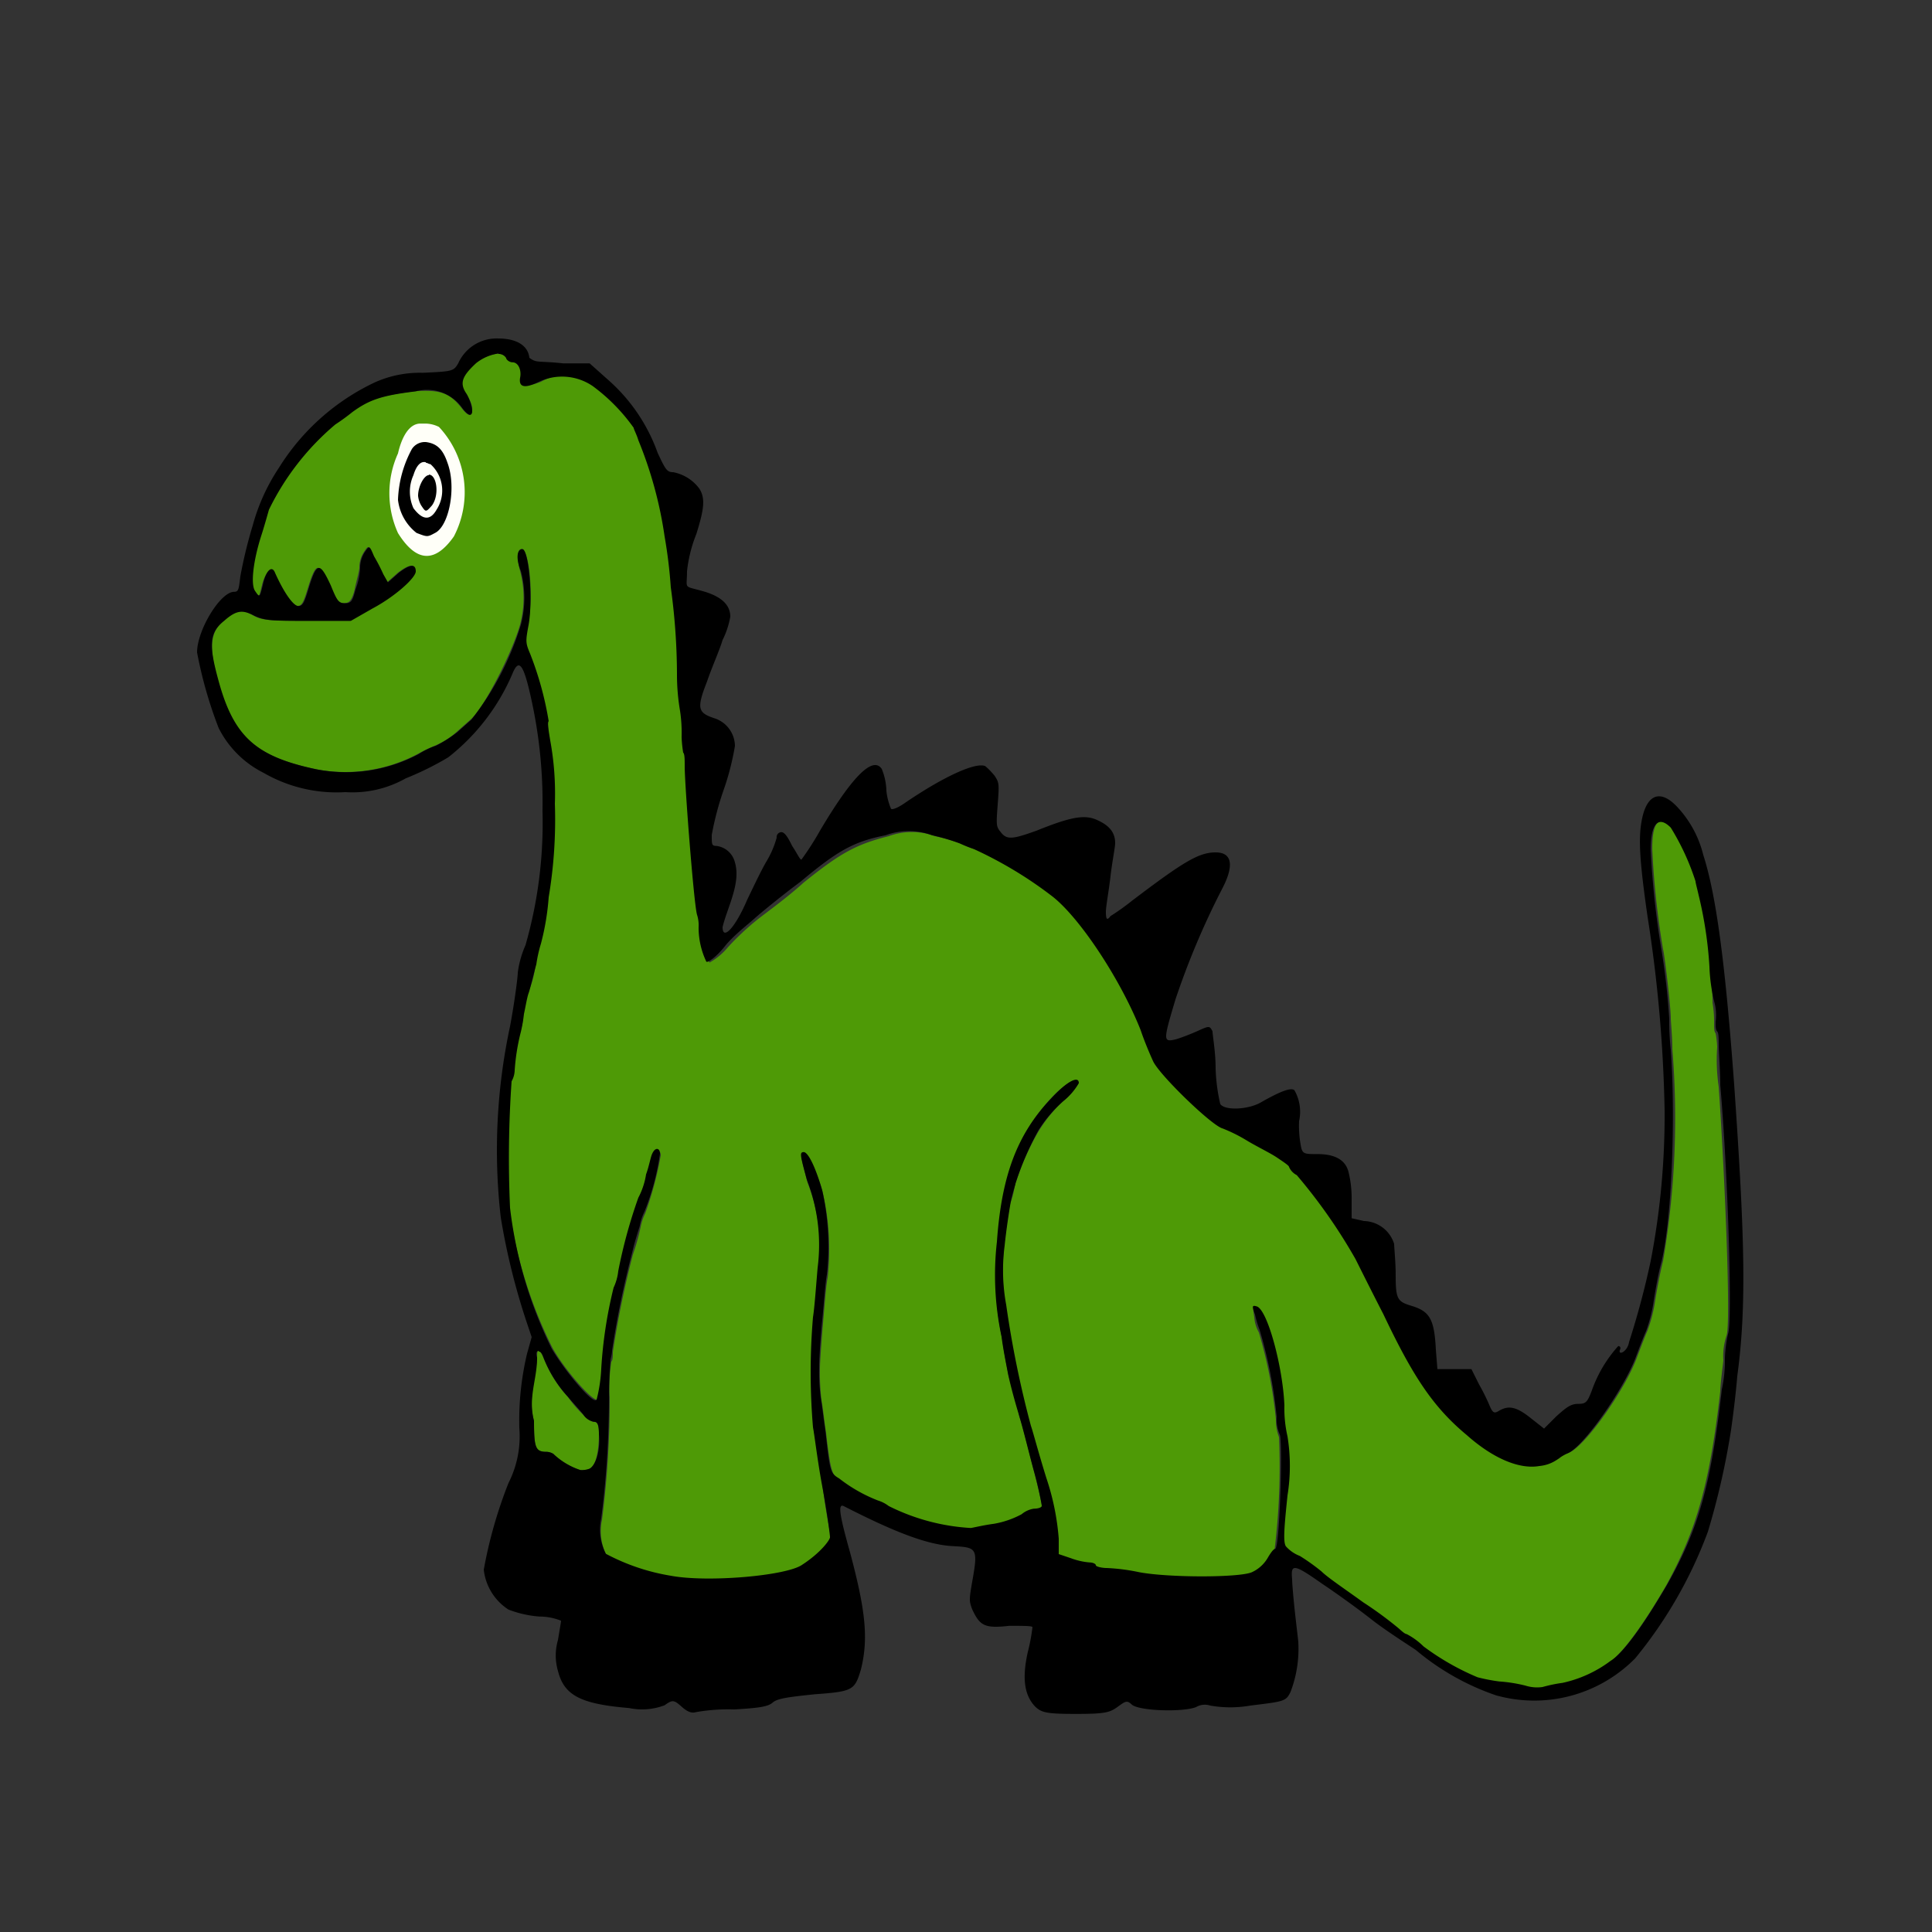 <svg id="bg_image_11" width="500" height="500" xmlns="http://www.w3.org/2000/svg" version="1.1" xmlns:xlink="http://www.w3.org/1999/xlink" xmlns:svgjs="http://svgjs.com/svgjs" class="bgs" preserveAspectRatio="xMidYMin slice"><rect width="100%" height="100%" fill="#333333" stroke="none"/><defs id="SvgjsDefs22640"/><rect id="rect_image_11" width="100%" height="100%" fill="none"/><svg id="variation_11" preserveAspectRatio="xMidYMin meet" viewBox="0 0 125 125" data-uid="11" data-keyword="variation_11" data-complex="true" style="overflow: visible;"><path id="11_l_0" d="M32.25 22.87A3 3 0 0 0 30.75 23.49C29.75 24.29 29.65 24.83 30.15 25.49S30.65 26.83 30.35 26.83C30.25 26.83 30.05 26.65 29.85 26.38C29.05 25.38 28.45 25.22 26.85 25.31C24.65 25.58 23.85 25.84 22.75 26.65C22.55 26.83 21.95 27.18 21.65 27.45A18.2 18.2 0 0 0 17.35 32.97A13.54 13.54 0 0 0 16.85 34.66C16.35 36.17 16.15 37.66 16.45 38.22S16.75 38.67 16.95 37.86S17.55 36.61 17.75 37.06C18.35 38.4 18.95 39.2 19.25 39.2S19.65 38.93 19.95 37.95C20.45 36.35 20.65 36.35 21.35 37.86C21.75 38.86 21.95 39.02 22.25 39.02S22.75 38.93 22.95 38.13C23.05 37.6 23.25 36.97 23.25 36.71A1.86 1.86 0 0 1 23.55 35.71C23.85 35.26 23.85 35.26 24.15 35.98A11.79 11.79 0 0 1 24.75 37.14L25.05 37.67L25.75 37.05C26.45 36.52 26.85 36.43 26.85 36.96S25.45 38.56 24.05 39.36L22.65 40.16H19.85C17.55 40.16 16.95 40.16 16.35 39.8C15.55 39.35 15.25 39.44 14.45 40.16S13.45 41.76 14.15 44.25C15.15 47.72 16.65 48.97 20.45 49.77A10 10 0 0 0 27.05 48.77A9.44 9.44 0 0 1 28.15 48.24A5 5 0 0 0 29.55 47.35L30.45 46.55C31.35 45.75 33.15 42.19 33.65 40.41A6.77 6.77 0 0 0 33.65 36.94C33.45 36.23 33.45 35.52 33.75 35.52C34.25 35.52 34.55 38.72 34.15 40.42A2.35 2.35 0 0 0 34.25 42.29A21.27 21.27 0 0 1 35.45 46.65A8.2 8.2 0 0 0 35.55 47.9C35.65 48.61 35.75 50.04 35.85 51.99A30.8 30.8 0 0 1 35.45 58.04C35.25 59.64 34.95 61.04 34.95 61.04S34.75 61.66 34.65 62.38A5.79 5.79 0 0 1 34.15 64.25A5.35 5.35 0 0 0 33.85 65.59A3.14 3.14 0 0 1 33.65 66.75A11.6 11.6 0 0 0 33.25 69.24A1.53 1.53 0 0 1 33.05 69.95A71.5 71.5 0 0 0 32.95 78.14A28.68 28.68 0 0 0 35.75 87.22C36.65 88.82 38.55 90.87 38.65 90.51A4.85 4.85 0 0 0 38.95 88.64A27.59 27.59 0 0 1 39.75 83.39C39.85 82.94 40.05 82.39 40.05 82.32A47.19 47.19 0 0 1 41.35 77.6C41.45 77.33 41.65 76.71 41.85 76.09A6.14 6.14 0 0 1 42.25 74.75C42.45 74.39 42.75 74.39 42.75 74.75A22.55 22.55 0 0 1 41.75 78.49A3.5 3.5 0 0 0 41.45 79.38A13.91 13.91 0 0 1 40.95 81.16A61.22 61.22 0 0 0 39.65 87.48C39.65 87.75 39.65 88.01 39.55 88.1A10.83 10.83 0 0 0 39.45 90.41A61.63 61.63 0 0 1 38.95 98.33A3.43 3.43 0 0 0 39.25 100.64A13.56 13.56 0 0 0 43.45 102.06C45.95 102.51 50.95 102.15 51.95 101.35S53.75 99.84 53.75 99.57S53.45 97.97 53.25 96.37S52.75 92.99 52.65 92.54A42.27 42.27 0 0 1 52.65 85.42C52.75 84.8 52.85 83.42 52.95 82.22A11.59 11.59 0 0 0 52.25 76.52C51.85 75.01 51.75 74.74 52.05 74.74A6.35 6.35 0 0 1 53.25 77.23A16.56 16.56 0 0 1 53.55 82.66C53.45 83.11 53.35 84.44 53.25 85.6S53.05 88.09 53.05 88.6A14.66 14.66 0 0 0 53.15 90.6C53.25 91.13 53.35 92.11 53.45 92.74C53.75 95.32 53.85 95.41 54.35 95.86A13.55 13.55 0 0 0 56.85 97.28A2.22 2.22 0 0 1 57.55 97.64A12.7 12.7 0 0 0 62.85 99.06C62.95 99.06 63.65 98.88 64.35 98.79A4 4 0 0 0 66.15 98.17A1.6 1.6 0 0 1 66.95 97.81A0.82 0.82 0 0 0 67.45 97.63C67.45 97.54 67.25 96.56 66.95 95.4S66.25 92.55 65.95 91.66A22.22 22.22 0 0 0 65.25 88.99C65.15 88.46 64.95 87.48 64.85 86.68A19 19 0 0 1 64.55 80.54C64.85 76.09 65.85 73.42 67.95 71.11C68.95 70.04 69.75 69.6 69.75 70.11A4.21 4.21 0 0 1 68.75 71.27A9.19 9.19 0 0 0 67.15 73.27A16.69 16.69 0 0 0 65.65 76.74A5.3 5.3 0 0 1 65.35 77.9C65.25 78.43 65.05 79.68 64.95 80.75A16.58 16.58 0 0 0 65.05 84.58C65.25 86.27 66.35 91.26 66.65 92.41C66.75 92.59 67.15 94.1 67.65 95.79A17.06 17.06 0 0 1 68.45 99.71V100.71L69.25 100.98A4.47 4.47 0 0 0 70.45 101.25C70.65 101.25 70.85 101.34 70.85 101.43S71.25 101.61 71.55 101.61A12.74 12.74 0 0 1 73.65 101.88C75.55 102.24 80.25 102.24 80.95 101.88A3 3 0 0 0 81.95 100.99A2.74 2.74 0 0 1 82.45 100.37A44 44 0 0 0 82.75 92.98A3.14 3.14 0 0 1 82.55 91.82A30 30 0 0 0 81.45 86.21A2.37 2.37 0 0 1 81.15 85.21C81.05 84.59 81.05 84.59 81.25 84.68C81.95 84.86 82.95 88.6 83.05 91.09A8.1 8.1 0 0 0 83.25 93.09A12.1 12.1 0 0 1 83.25 96.92C82.95 98.79 82.95 99.92 83.15 100.21A2.31 2.31 0 0 0 84.05 100.83A6.68 6.68 0 0 1 85.45 101.83A29.31 29.31 0 0 0 88.15 103.83C89.25 104.63 90.25 105.34 90.45 105.52S90.85 105.88 90.95 105.88A4.48 4.48 0 0 1 92.05 106.68A13.37 13.37 0 0 0 95.55 108.68A11.77 11.77 0 0 0 96.95 108.95C97.45 109.04 98.25 109.13 98.65 109.22A2.5 2.5 0 0 0 99.75 109.31A9.47 9.47 0 0 1 101 109A6.86 6.86 0 0 0 104.1 107.58C105 106.96 106.4 105 107.8 102.58C109.7 99.11 110.6 96.17 111.3 90.03C111.3 89.67 111.4 88.87 111.5 88.03A4.2 4.2 0 0 1 111.7 86.43C112 85.72 111.6 76.11 111.2 70.32A12.14 12.14 0 0 1 111.1 67.74A6.15 6.15 0 0 0 111 66.85C110.9 66.76 110.9 66.49 110.9 66.23A6.86 6.86 0 0 0 110.8 64.89C110.8 64.18 110.7 63.2 110.7 62.49A27.56 27.56 0 0 0 110 57.86A6.73 6.73 0 0 1 109.8 56.97A14.1 14.1 0 0 0 108.2 53.5C107.3 52.7 106.9 53.23 106.9 54.92A53.4 53.4 0 0 0 107.6 61.42C107.7 61.78 108.1 65.16 108.1 65.87C108.1 66.14 108.2 67.03 108.2 67.87A54.82 54.82 0 0 1 107.6 81.58C107.4 82.38 107.2 83.45 107.1 84.07A9.66 9.66 0 0 1 106.6 86.07C106.4 86.52 106.1 87.32 105.9 87.85C105.1 89.99 102.5 93.64 101.5 93.99C101.3 94.08 101 94.17 100.9 94.35A9.27 9.27 0 0 1 99.7 94.8C98.4 95.07 96.7 94.35 95 92.8C92.95 91 91.55 89 89.65 85C89.15 83.84 88.35 82.33 87.85 81.44A29.29 29.29 0 0 0 84 76A1.08 1.08 0 0 1 83.5 75.47C83.5 75.38 83.2 75.11 82.7 74.85S81.4 74.14 80.8 73.78A17.18 17.18 0 0 0 79.2 72.98C78.4 72.8 75 69.42 74.7 68.62C74.6 68.35 74.2 67.46 73.9 66.62C72.8 63.42 70.1 59.32 68.2 57.99A31.93 31.93 0 0 0 63.2 54.99A8.45 8.45 0 0 1 62.3 54.63A13 13 0 0 0 60.5 54.1A4.34 4.34 0 0 0 57.5 54.1C55.4 54.63 54.4 55.17 52 57.1C50.9 58.1 49.5 59.1 49 59.5A17.4 17.4 0 0 0 47.1 61.28A4.15 4.15 0 0 1 45.9 62.28A4.78 4.78 0 0 1 45.4 60.05C45.4 59.78 45.3 59.43 45.3 59.25A88.33 88.33 0 0 1 44.5 49.64C44.5 49.19 44.5 48.84 44.4 48.75A2.25 2.25 0 0 1 44.3 47.75C44.3 47.3 44.2 46.5 44.2 46.06A14 14 0 0 1 44 43.66C43.9 41.66 43.7 39.39 43.6 38.05C43.5 37.52 43.3 36.05 43.2 34.76A20 20 0 0 0 41.5 28.53A2.42 2.42 0 0 1 41.2 27.73A9.23 9.23 0 0 0 38.5 24.97A3.11 3.11 0 0 0 35 24.7Q33.65 25.23 33.8 24.43C33.9 23.9 33.6 23.43 33.3 23.43A0.42 0.42 0 0 1 32.9 23.16A1.42 1.42 0 0 0 32.25 22.87ZM34.85 87.4C34.75 87.4 34.75 87.58 34.75 87.85C34.65 89.27 34.15 90.43 34.55 91.94C34.55 93.72 34.65 93.94 35.35 93.94C35.55 93.94 35.85 94.03 35.85 94.12A4.61 4.61 0 0 0 37.55 95.12A1.2 1.2 0 0 0 38.15 95.03C38.55 94.85 38.75 93.87 38.75 92.8C38.75 92.18 38.65 92 38.45 92S37.95 91.73 37.75 91.55A7.76 7.76 0 0 1 36.75 90.39A8.15 8.15 0 0 1 35.15 87.81C35 87.49 34.95 87.4 34.85 87.4Z " data-color-original="#4e9a06" fill="#4e9a06" class="4e9a06"/><path id="11_l_1" d="M27.45 29.91C27.15 29.91 26.95 30.27 26.85 30.71A2.59 2.59 0 0 0 26.85 32.85C27.35 33.65 27.85 33.65 28.35 32.94A2.57 2.57 0 0 0 27.95 30A0.83 0.83 0 0 0 27.55 29.91Z " data-color-original="#edd400" fill="#fffff8" class="edd400" transform="matrix(2.41,0,0,2.41,-38.958,-44.677)" data-scale="2.41"/><path id="11_l_2" d="M32.25 21.9A2.72 2.72 0 0 0 29.65 23.5C29.35 24.03 29.25 24.03 27.35 24.12A7.11 7.11 0 0 0 24.25 24.74A14.69 14.69 0 0 0 18.05 30.26A12.76 12.76 0 0 0 16.35 34A30.16 30.16 0 0 0 15.55 37.29C15.45 38.09 15.45 38.29 15.15 38.29C14.25 38.29 12.75 40.78 12.75 42.21A27.66 27.66 0 0 0 14.15 47.11A6.52 6.52 0 0 0 17.05 50A9.44 9.44 0 0 0 22.35 51.25A7 7 0 0 0 26.25 50.36A19.48 19.48 0 0 0 29 49A13.68 13.68 0 0 0 33.2 43.48C33.6 42.59 33.9 43.03 34.4 45.35A31.06 31.06 0 0 1 35.1 52.47A28.67 28.67 0 0 1 34 61.15A6.51 6.51 0 0 0 33.5 62.93C33.5 63.2 33.3 64.8 33 66.4A38.23 38.23 0 0 0 32.4 78.77A43.87 43.87 0 0 0 34.1 85.62L34.4 86.51L34.1 87.58A18.77 18.77 0 0 0 33.6 92.39A6.67 6.67 0 0 1 32.9 95.95A29.42 29.42 0 0 0 31.3 101.56A3.53 3.53 0 0 0 32.9 104.14A7 7 0 0 0 34.9 104.59A3.78 3.78 0 0 1 36.3 104.86C36.3 104.95 36.2 105.48 36.1 106.11A3.56 3.56 0 0 0 36.1 108.11C36.5 109.71 37.6 110.25 40.7 110.51A4.08 4.08 0 0 0 43 110.33C43.5 109.97 43.6 109.97 44.1 110.42C44.4 110.69 44.7 110.87 45 110.78A12 12 0 0 1 47.5 110.6C49.1 110.51 49.7 110.42 50 110.15S51.1 109.79 52.7 109.62C55.2 109.44 55.3 109.35 55.7 108.02C56.2 106.02 56 104.19 55 100.45C54.3 97.96 54.2 97.25 54.6 97.45C57.9 99.14 60 99.94 61.6 100.03S63.3 100.12 62.9 102.34C62.7 103.5 62.7 103.59 62.9 104.12C63.4 105.19 63.7 105.37 65.3 105.19C66.2 105.19 66.8 105.19 66.8 105.28A12 12 0 0 1 66.5 106.88C66.1 108.66 66.3 109.73 67 110.44C67.4 110.8 67.7 110.89 69.6 110.89S71.8 110.8 72.3 110.44S72.9 109.99 73.2 110.26C73.6 110.71 76.6 110.79 77.4 110.44A1.12 1.12 0 0 1 78.3 110.35A7.49 7.49 0 0 0 80.9 110.35C83.1 110.08 83.2 110.08 83.5 109.46A7.78 7.78 0 0 0 84 106.26C84 106.17 83.9 105.37 83.8 104.48S83.6 102.48 83.6 102.17C83.5 101.17 83.7 101.17 85.5 102.44C86.3 102.97 87.8 104.04 88.7 104.75S91 106.35 91.6 106.75A16.16 16.16 0 0 0 96.8 109.69A9.17 9.17 0 0 0 105.8 107.29A28.46 28.46 0 0 0 110.5 99.1A48.77 48.77 0 0 0 112 92.51C112.1 91.8 112.3 90.28 112.4 89.04C113 84.59 112.9 80.23 112.2 70.17C111.6 61.98 111 57.8 110.2 55.31A7 7 0 0 0 108.5 52.19C107.4 51.03 106.5 51.39 106.2 53.19C106 54.35 106.1 55.86 106.6 59.33A90.58 90.58 0 0 1 107.7 71.88A49.63 49.63 0 0 1 106.8 81.58A53.23 53.23 0 0 1 105.4 86.83C105.3 87.45 104.7 87.72 104.8 87.36C104.9 87.18 104.8 87.09 104.7 87.09A8.54 8.54 0 0 0 103 89.94C102.7 90.74 102.6 90.83 102.1 90.83S101.3 91.1 100.7 91.63L99.9 92.43L99 91.72C98.1 91.01 97.6 90.92 97 91.27C96.7 91.45 96.6 91.45 96.4 91A13.29 13.29 0 0 0 95.7 89.58L95.2 88.58H93L92.9 87.33C92.8 85.33 92.5 84.84 91.3 84.48C90.4 84.21 90.3 84.03 90.3 82.48C90.3 81.68 90.2 80.7 90.2 80.48A2.1 2.1 0 0 0 88.25 79L87.45 78.82V77.61A7 7 0 0 0 87.25 75.83C87.05 75.03 86.35 74.67 85.25 74.67C84.35 74.67 84.25 74.67 84.15 74.05A6.85 6.85 0 0 1 84.05 72.54A2.81 2.81 0 0 0 83.75 70.54C83.55 70.36 82.95 70.54 81.55 71.34C80.75 71.79 79.25 71.87 78.95 71.43A11.72 11.72 0 0 1 78.65 69.12C78.65 68.05 78.45 66.98 78.45 66.72C78.25 66.36 78.25 66.36 77.45 66.72C77.05 66.9 76.35 67.17 76.05 67.25C75.25 67.43 75.25 67.34 76.05 64.67A50.82 50.82 0 0 1 79.05 57.55C79.85 56.04 79.75 55.15 78.65 55.15S76.55 55.77 73.25 58.27A14.73 14.73 0 0 1 71.85 59.27C71.65 59.54 71.55 59.54 71.55 59C71.55 58.64 71.75 57.58 71.85 56.69S72.15 54.82 72.15 54.55C72.15 53.84 71.75 53.39 70.95 53.04S69.25 52.86 67.05 53.75C65.55 54.28 65.15 54.37 64.75 53.84C64.45 53.48 64.45 53.39 64.55 52.06S64.65 50.64 64.35 50.19A4.72 4.72 0 0 0 63.75 49.57C63.15 49.3 61.15 50.19 58.65 51.88C58.15 52.24 57.75 52.41 57.65 52.33A4 4 0 0 1 57.35 51.17A4 4 0 0 0 57.05 49.75C56.45 48.86 55.05 50.37 53.05 53.75A18.93 18.93 0 0 1 51.85 55.62C51.75 55.62 51.55 55.17 51.25 54.73C50.95 54.11 50.75 53.84 50.55 53.84A0.32 0.32 0 0 0 50.25 54.2A6.19 6.19 0 0 1 49.55 55.8C49.15 56.51 48.65 57.58 48.35 58.2C47.55 60.07 46.75 60.87 46.75 59.98C47.05 58.73 47.95 57.13 47.55 55.8A1.41 1.41 0 0 0 46.35 54.73C46.05 54.73 46.05 54.64 46.05 54.02A19.45 19.45 0 0 1 46.85 51.02A17 17 0 0 0 47.55 48.26A1.91 1.91 0 0 0 46.25 46.48C45.15 46.12 45.05 45.86 45.75 44.08C46.05 43.19 46.55 42.08 46.75 41.41A5.52 5.52 0 0 0 47.25 39.9C47.25 39.19 46.75 38.65 45.65 38.3C44.15 37.85 44.45 38.21 44.45 36.96A9 9 0 0 1 45.05 34.56C45.55 32.96 45.65 32.25 45.25 31.62A2.74 2.74 0 0 0 43.55 30.55C43.15 30.55 43.05 30.37 42.55 29.3A11.37 11.37 0 0 0 39.35 24.58L38.15 23.51H36.45C34.75 23.33 34.75 23.51 34.25 23.15C34.15 22.25 33.25 21.9 32.25 21.9ZM32.25 22.9A0.56 0.56 0 0 1 32.75 23.17C32.75 23.26 32.95 23.44 33.15 23.44C33.55 23.44 33.75 23.97 33.65 24.44Q33.5 25.37 34.85 24.71A3.52 3.52 0 0 1 38.35 24.98A11.91 11.91 0 0 1 41 27.68C41 27.77 41.2 28.13 41.3 28.48A26.31 26.31 0 0 1 43 34.71A31.69 31.69 0 0 1 43.4 38A41.79 41.79 0 0 1 43.8 43.61A14 14 0 0 0 44 46A9.6 9.6 0 0 1 44.1 47.69A8.28 8.28 0 0 0 44.2 48.69C44.3 48.78 44.3 49.14 44.3 49.58C44.3 50.83 44.9 58.58 45.1 59.19A2.21 2.21 0 0 1 45.2 59.99A5.11 5.11 0 0 0 45.7 62.22C45.8 62.31 46.4 61.86 46.9 61.22S48.4 59.8 48.8 59.44S50.6 57.93 51.8 57.04C54.2 55.04 55.2 54.46 57.3 54.04A4.34 4.34 0 0 1 60.3 54.04A13 13 0 0 1 62.1 54.57A8.45 8.45 0 0 0 63 54.93A26.12 26.12 0 0 1 68 57.93C69.8 59.27 72.5 63.36 73.8 66.65C74.1 67.54 74.5 68.43 74.6 68.65C75 69.54 78.4 72.83 79.1 73.01A10 10 0 0 1 80.7 73.81C81.3 74.17 82.2 74.61 82.6 74.88S83.4 75.41 83.4 75.5A1.08 1.08 0 0 0 83.9 76.03A35.08 35.08 0 0 1 87.7 81.46C88.1 82.26 88.9 83.86 89.5 85.02C91.4 89.02 92.7 91.02 94.9 92.85C96.6 94.36 98.3 95.08 99.6 94.85A2.4 2.4 0 0 0 100.8 94.4A3.16 3.16 0 0 1 101.4 94.04C102.4 93.68 105 89.95 105.8 87.9C106 87.37 106.3 86.56 106.5 86.12A9.66 9.66 0 0 0 107 84.12C107.1 83.5 107.3 82.34 107.5 81.63C108.2 78.69 108.4 72.02 108.1 67.92A16.91 16.91 0 0 1 108 65.92A44.64 44.64 0 0 0 107.5 61.47A55.45 55.45 0 0 1 106.8 54.97C106.8 53.28 107.3 52.74 108.1 53.55A15.78 15.78 0 0 1 109.7 57.02C109.7 57.11 109.8 57.47 109.9 57.91A26.19 26.19 0 0 1 110.6 62.54A11.34 11.34 0 0 0 110.9 64.77A3.21 3.21 0 0 1 111 66.11C111 66.38 111 66.64 111.1 66.73S111.2 67.18 111.2 67.62S111.3 69.22 111.3 70.2C111.8 75.9 112.1 85.6 111.8 86.31A8.81 8.81 0 0 0 111.6 87.91A8.71 8.71 0 0 1 111.4 89.91C110.7 96.05 109.9 98.91 107.9 102.46C106.5 104.86 105.1 106.91 104.2 107.46A8 8 0 0 1 101.1 108.88A9.47 9.47 0 0 0 99.8 109.15A2.5 2.5 0 0 1 98.7 109.06A9.55 9.55 0 0 0 97 108.79A11.77 11.77 0 0 1 95.6 108.52A16.43 16.43 0 0 1 92.1 106.52A4.48 4.48 0 0 0 91 105.72C90.9 105.72 90.7 105.54 90.5 105.36A24.45 24.45 0 0 0 88.2 103.67C87.1 102.87 85.9 102.07 85.5 101.67A13.34 13.34 0 0 0 84.1 100.67A2.31 2.31 0 0 1 83.2 100.05C83 99.78 83.1 98.71 83.3 96.76A12 12 0 0 0 83.3 92.93A8.1 8.1 0 0 1 83.1 90.93C83 88.44 82 84.7 81.3 84.52C81 84.43 81 84.52 81.2 85.05A6.61 6.61 0 0 0 81.5 86.05A30 30 0 0 1 82.6 91.66A2.48 2.48 0 0 0 82.8 92.82C83 93.18 82.8 100.21 82.5 100.21C82.4 100.21 82.2 100.48 82 100.83A2.29 2.29 0 0 1 81 101.72C80.2 102.08 75.6 102.08 73.7 101.72A12.74 12.74 0 0 0 71.6 101.45C71.3 101.45 70.9 101.36 70.9 101.27S70.7 101.09 70.5 101.09A4.47 4.47 0 0 1 69.3 100.82L68.5 100.55V99.55A16.23 16.23 0 0 0 67.7 95.63C67.2 94.03 66.8 92.51 66.7 92.25A66.31 66.31 0 0 1 65.1 84.42A12.29 12.29 0 0 1 65 80.59C65.1 79.59 65.3 78.28 65.4 77.74S65.7 76.67 65.7 76.58A19 19 0 0 1 67.2 73.11A8.87 8.87 0 0 1 68.8 71.24A4.21 4.21 0 0 0 69.8 70.08C69.8 69.55 69 69.99 68 71.08C65.8 73.39 64.8 76.08 64.5 80.34A19 19 0 0 0 64.8 86.48C64.9 87.28 65.1 88.26 65.2 88.79S65.6 90.48 65.9 91.46S66.6 94.13 66.9 95.2S67.4 97.34 67.4 97.43S67.2 97.61 66.9 97.61A1.6 1.6 0 0 0 66.1 97.97A5.9 5.9 0 0 1 64.3 98.59C63.6 98.68 62.9 98.86 62.8 98.86A13.55 13.55 0 0 1 57.5 97.44A2.22 2.22 0 0 0 56.8 97.08A9.85 9.85 0 0 1 54.3 95.66C53.7 95.3 53.7 95.21 53.4 92.54C53.3 91.92 53.2 91.03 53.1 90.4A13.44 13.44 0 0 1 53 88.4C53 87.87 53.1 86.4 53.2 85.4S53.4 82.91 53.5 82.46A16.56 16.56 0 0 0 53.2 77.03C52.8 75.61 52.3 74.54 52 74.54S51.8 74.81 52.2 76.32A11.59 11.59 0 0 1 52.9 82.02C52.8 83.18 52.7 84.6 52.6 85.22A42.27 42.27 0 0 0 52.6 92.34C52.7 92.87 52.9 94.57 53.2 96.17S53.7 99.29 53.7 99.46S53.1 100.46 51.9 101.24C50.9 101.95 45.8 102.4 43.4 101.95A13.56 13.56 0 0 1 39.2 100.53A3.43 3.43 0 0 1 38.9 98.22A60.39 60.39 0 0 0 39.4 90.3C39.4 89.14 39.5 88.07 39.5 87.99S39.6 87.63 39.6 87.37A61.22 61.22 0 0 1 40.9 81.05C41.1 80.16 41.4 79.36 41.4 79.27A3.5 3.5 0 0 1 41.7 78.38A15.71 15.71 0 0 0 42.7 74.64C42.7 74.28 42.4 74.19 42.2 74.64C42.1 74.82 42 75.44 41.8 75.98A4.72 4.72 0 0 1 41.3 77.49A33 33 0 0 0 40 82.24A3.28 3.28 0 0 1 39.7 83.31A28.92 28.92 0 0 0 38.9 88.56A9.84 9.84 0 0 1 38.6 90.56C38.4 90.92 36.6 88.78 35.7 87.27A28 28 0 0 1 33 78.15A71.5 71.5 0 0 1 33.1 69.96A1.53 1.53 0 0 0 33.3 69.25A13.61 13.61 0 0 1 33.7 66.76A9.83 9.83 0 0 0 33.9 65.6C34 65.15 34.1 64.53 34.2 64.26S34.5 63.1 34.7 62.39A9 9 0 0 1 35 61.05A16.4 16.4 0 0 0 35.5 58.05A30.36 30.36 0 0 0 35.9 52A19 19 0 0 0 35.6 47.91C35.5 47.29 35.4 46.75 35.5 46.66A21.27 21.27 0 0 0 34.3 42.3C34 41.59 34 41.5 34.2 40.43C34.5 38.74 34.2 35.53 33.8 35.53S33.4 36.24 33.7 36.95A6.79 6.79 0 0 1 33.7 40.42A18.8 18.8 0 0 1 30.5 46.56L29.6 47.36A8.52 8.52 0 0 1 28.2 48.25A5 5 0 0 0 27.1 48.78A10 10 0 0 1 20.5 49.78C16.7 48.98 15.2 47.78 14.2 44.26C13.5 41.77 13.5 40.97 14.5 40.17C15.3 39.46 15.7 39.46 16.4 39.81S17.6 40.17 19.9 40.17H22.7L24.1 39.37C25.6 38.57 26.9 37.37 26.9 36.97C26.9 36.44 26.5 36.52 25.8 37.06L25.1 37.68L24.8 37.15A11.79 11.79 0 0 0 24.2 35.99C23.9 35.28 23.9 35.28 23.6 35.72A1.86 1.86 0 0 0 23.3 36.72A4.42 4.42 0 0 1 23 38.14C22.8 38.94 22.7 39.03 22.3 39.03S21.8 38.85 21.4 37.87C20.7 36.36 20.5 36.36 20 37.96C19.7 38.96 19.6 39.21 19.3 39.21S18.4 38.41 17.8 37.07C17.6 36.54 17.2 36.89 17 37.87C16.8 38.67 16.8 38.67 16.5 38.23S16.4 36.23 16.9 34.67C17.1 34.05 17.3 33.33 17.4 32.98A16.77 16.77 0 0 1 21.7 27.46A13.3 13.3 0 0 0 22.8 26.66C23.9 25.86 24.7 25.59 26.9 25.32A2.79 2.79 0 0 1 29.9 26.39C30.1 26.66 30.3 26.84 30.4 26.84C30.7 26.84 30.5 26.04 30.2 25.5C29.7 24.79 29.9 24.34 30.8 23.5A3 3 0 0 1 32.25 22.87ZM27.45 28.6A1 1 0 0 0 26.65 29.05A7.42 7.42 0 0 0 25.75 32.34A3.18 3.18 0 0 0 26.95 34.48C27.65 34.75 27.65 34.75 28.15 34.48C29.05 34.03 29.55 31.54 28.95 29.94C28.65 29.05 28.25 28.69 27.55 28.6ZM27.55 29.94C27.65 29.94 27.75 30.03 27.85 30.03A2.29 2.29 0 0 1 28.25 32.97C27.85 33.68 27.35 33.68 26.75 32.88A2.59 2.59 0 0 1 26.75 30.74C26.95 30.08 27.25 29.82 27.55 29.91ZM27.75 30.74C27.45 30.74 27.05 31.45 27.05 32.08A1.52 1.52 0 0 0 27.25 32.7C27.55 33.15 27.55 33.15 27.95 32.7C28.45 32 28.25 30.71 27.75 30.71ZM34.85 87.44C34.95 87.44 35.05 87.53 35.15 87.8A8.15 8.15 0 0 0 36.75 90.38C37.05 90.74 37.55 91.27 37.75 91.54A1 1 0 0 0 38.45 91.99C38.65 91.99 38.75 92.17 38.75 92.79C38.85 93.86 38.55 94.79 38.15 95.02A1.41 1.41 0 0 1 37.55 95.11A4.61 4.61 0 0 1 35.85 94.11A0.82 0.82 0 0 0 35.35 93.93C34.65 93.93 34.55 93.66 34.55 91.93C34.15 90.42 34.75 89.26 34.75 87.84C34.65 87.49 34.75 87.4 34.85 87.4Z " fill="#000000" class="000000"/></svg></svg>
